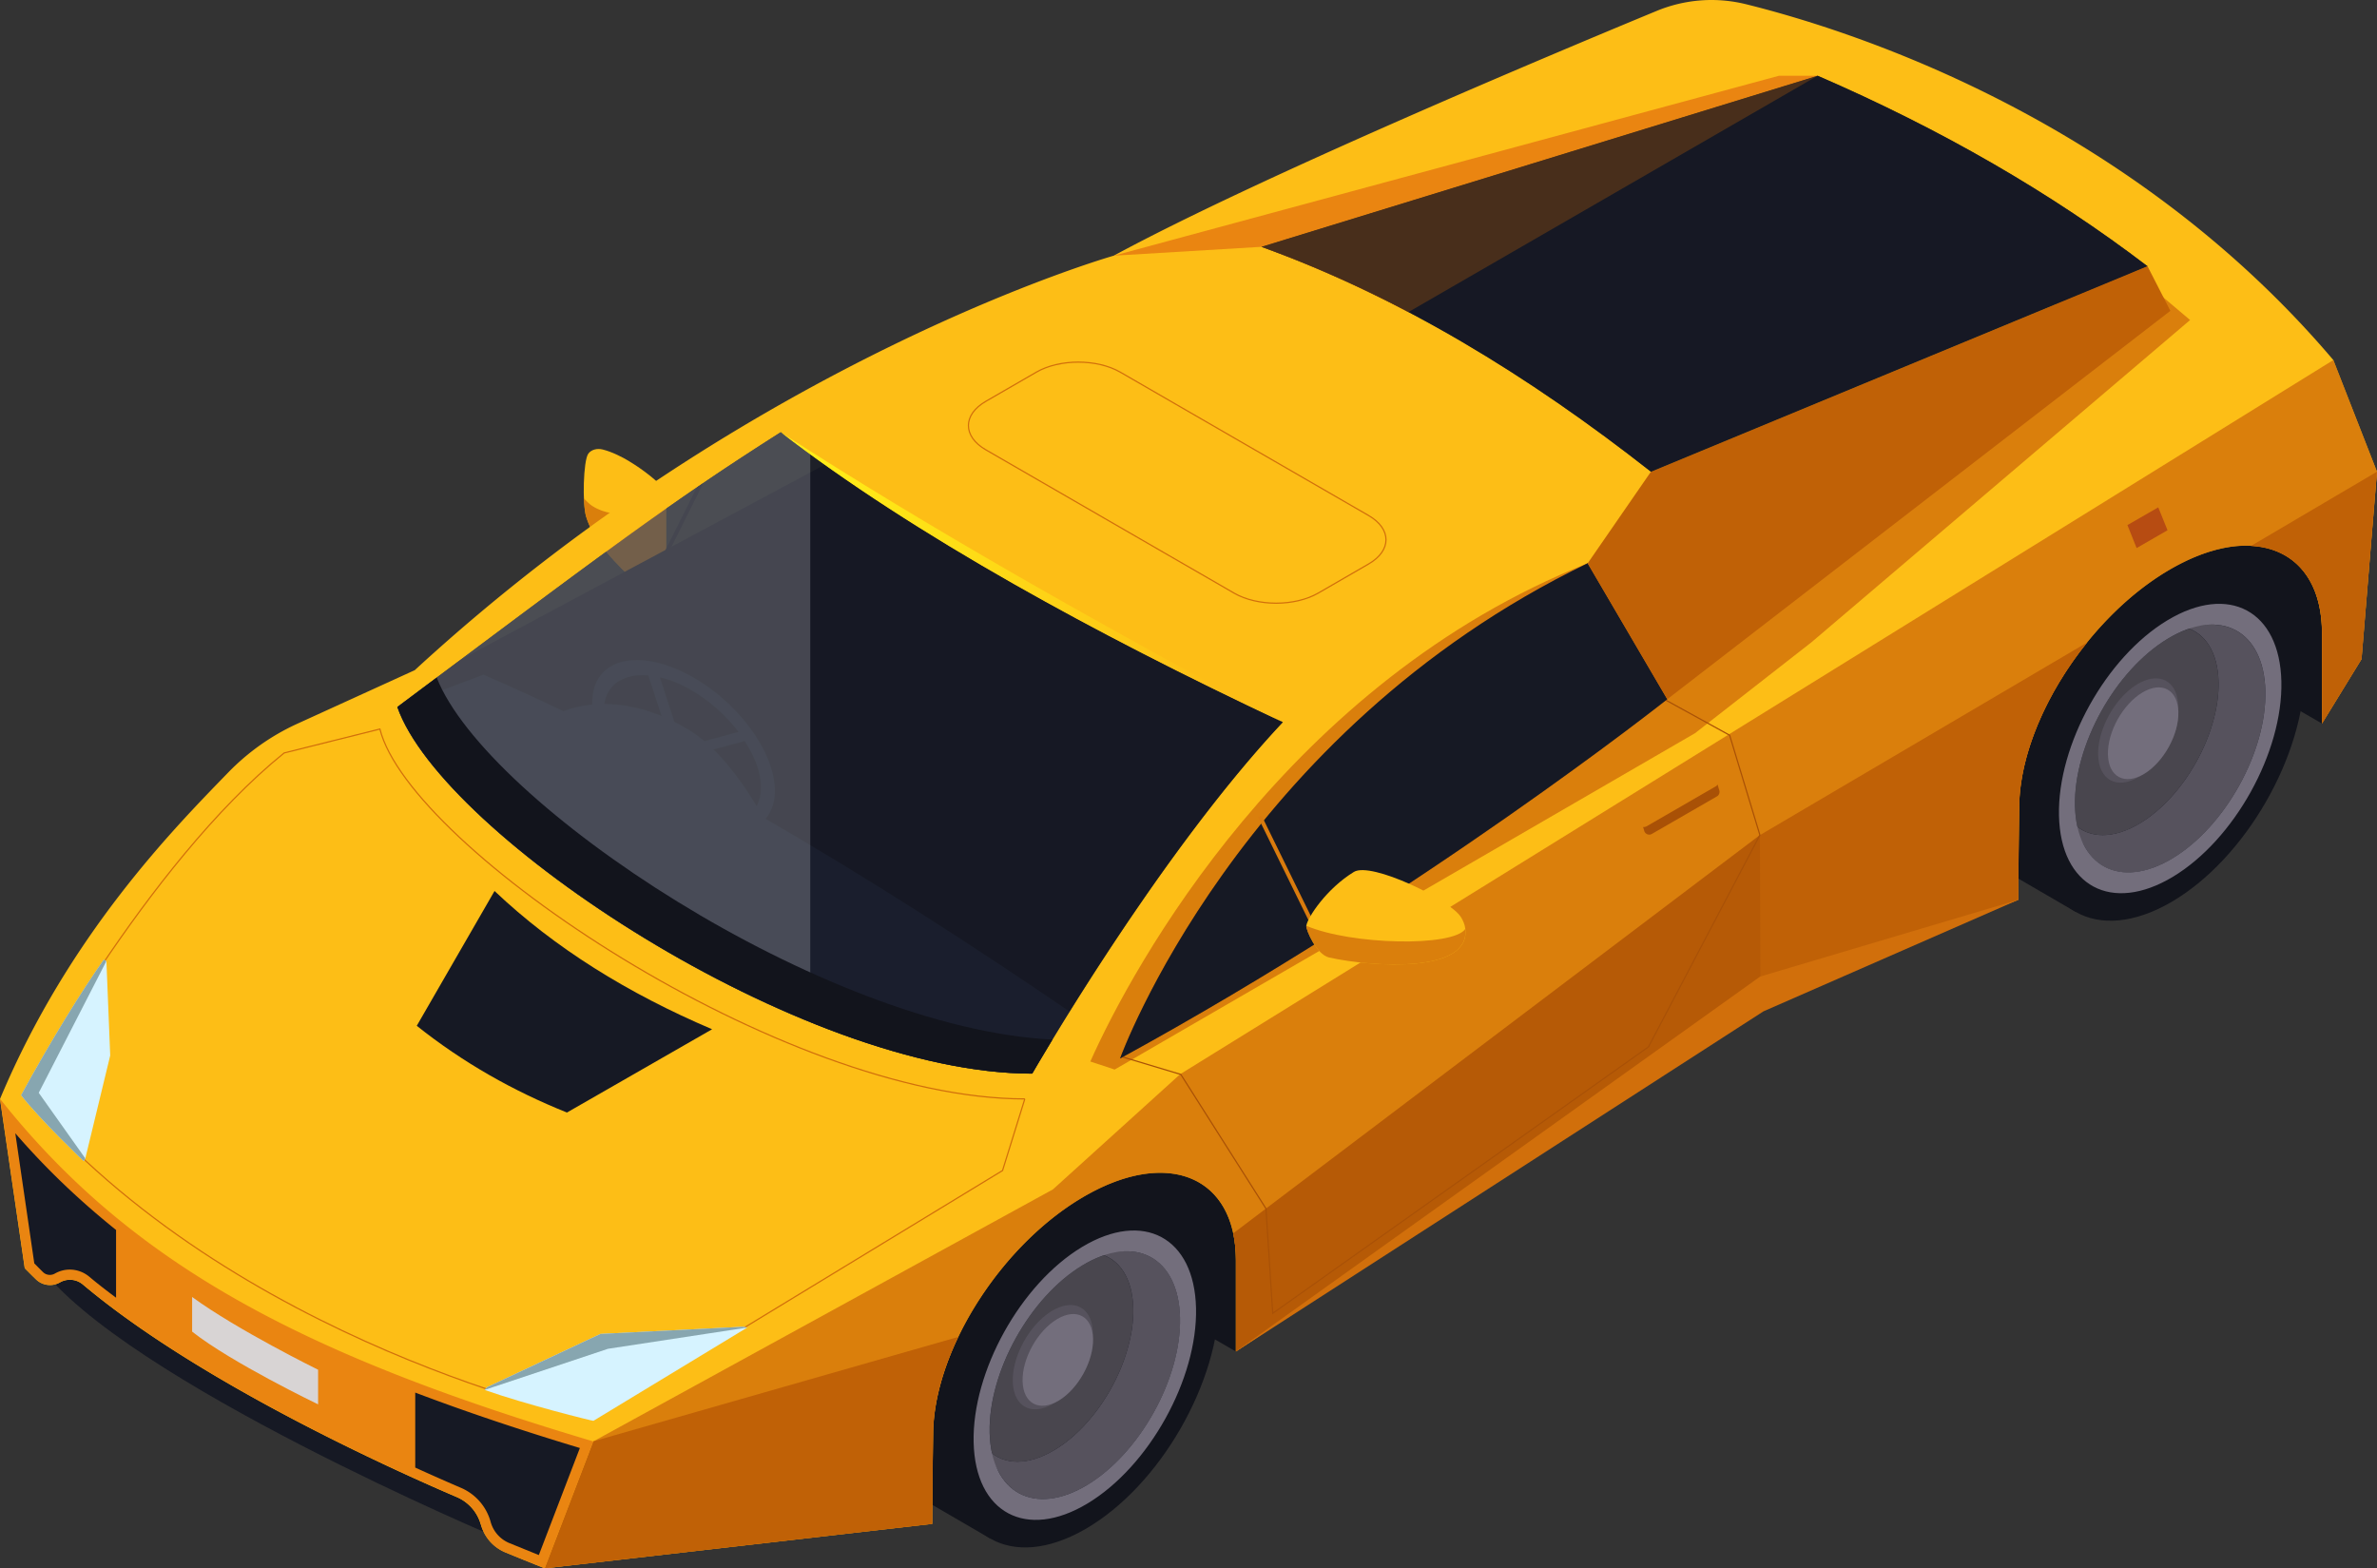 <svg xmlns="http://www.w3.org/2000/svg" id="_レイヤー_2" data-name="レイヤー 2" viewBox="0 0 300.02 197.94"><rect x="0" y="0" width="300.02" height="197.94" fill="#333333" stroke="none"/><defs><linearGradient id="_Безымянный_градиент_757" x1="152.1" x2="203.25" y1="86.71" y2="57.79" data-name="Безымянный градиент 757" gradientTransform="matrix(-1 0 0 1 305.29 0)" gradientUnits="userSpaceOnUse"><stop offset="0" stop-color="#fdbe16"/><stop offset=".63" stop-color="#fede16"/><stop offset="1" stop-color="#ffed17"/></linearGradient><clipPath id="clippath"><path d="m0 138.69 3.12 21.36c16.22 16.44 31.65 24.2 65.62 37.89l48.92-5.61c.02-5.11.11-11.2.11-11.2 0-10.56 8.56-24.05 19.11-30.15 10.56-6.09 19.11-2.48 19.11 8.08v11.51l67.47-44.75 31.29-12.26c.01-5.19.11-11.58.11-11.58 0-10.56 8.56-24.05 19.11-30.15 10.56-6.09 19.11-2.48 19.11 8.08v11.41l4.99-8.13 1.95-23.66-5.51-14.09C268.78 15.12 234.17 3.95 220.37.53c-3.77-.93-7.71-.63-11.3.86-13.63 5.64-50.36 21.06-68.5 30.88 0 0-45.33 12.85-88.22 52.31l-14.78 6.74c-3.3 1.5-6.27 3.6-8.79 6.2C22.01 104.5 8.68 117.98 0 138.7Zm141.37-5.1s14.91-41.18 59.02-62.5l10.05 17.16s-30.88 24.48-69.07 45.34M50.15 89.23c26.19-19.58 34.28-25.72 48.39-34.68 15.8 12.16 37.68 24.5 63.37 36.59-15.93 16.96-31.63 44.36-31.63 44.36-29.15 0-74.5-30.1-80.13-46.27" style="fill:none"/></clipPath><style>.cls-4{fill:none}.cls-6{fill:#87a6b0}.cls-8{opacity:.8;fill:#d16f0b}.cls-4{stroke-miterlimit:10;stroke-width:.15px}.cls-12{isolation:isolate}.cls-13{fill:#49464e}.cls-14{fill:#ea8511}.cls-15,.cls-16{fill:#161924}.cls-17{fill:#56525d}.cls-4{stroke:#d16f0b}.cls-18{fill:#736e7c}.cls-21{fill:#262c42}.cls-22{fill:#fdbe16}.cls-24{fill:#d6f3ff}.cls-25{fill:#12141c}.cls-26{fill:#c06106}.cls-16{opacity:.7}</style></defs><g id="_レイヤー_2-2" data-name="レイヤー 2"><g id="_3" data-name="3"><path d="m292.55 67.26 3.43 7.43-2.9 16.63-32.15-18.56c9.69-6.7 20.31-8.05 31.61-5.5ZM155.46 146.51l3.43 7.43-2.9 16.63-32.15-18.56c9.69-6.7 20.31-8.05 31.61-5.5Z" class="cls-25"/><g class="cls-12"><path d="M113.62 165.18c1.65-3.73 3.91-7.29 6.56-10.31 2.23-2.54 4.75-4.7 7.4-6.23 4.71-2.72 8.98-2.97 12.06-1.18l9.32 5.42-24 41.28-9.32-5.42c-3.04-1.77-4.93-5.52-4.94-10.87-.01-4.07 1.07-8.49 2.93-12.69Z" class="cls-25"/><path d="M136.9 154.05c9.36-5.4 16.97-1.07 17 9.67.03 10.75-7.53 23.84-16.89 29.25s-16.97 1.07-17-9.69c-.03-10.74 7.53-23.83 16.89-29.23" class="cls-25"/></g><g class="cls-12"><path d="M125.22 183.43c1.92 1.48 4.77 1.45 7.93-.46 5.6-3.38 10.03-11.36 9.89-17.82-.08-3.53-1.51-5.87-3.7-6.72-.88.29-1.78.7-2.71 1.26-6.64 4-11.88 13.45-11.71 21.1.02.95.12 1.83.3 2.63Z" class="cls-13"/><path d="M128.88 169.98c.9-1.88 2.3-3.57 3.88-4.53.3-.18.6-.33.89-.44 2.38-.95 4.23.35 4.3 3.23v.72c.07 2.83-1.87 6.33-4.32 7.81-.18.11-.35.17-.52.25.15-.07.29-.12.44-.21l-.62.36c-2.75 1.61-5.03.35-5.1-2.83-.03-1.39.36-2.92 1.05-4.35Z" class="cls-17"/><path d="M124.79 183.06c1.91 1.85 4.96 1.96 8.36-.09 5.6-3.38 10.03-11.36 9.89-17.82-.08-3.8-1.73-6.23-4.21-6.9-.52-.14.23-.24.23-.24l2.93-.09c4.01-.12 6.84 2.94 6.96 8.39.17 7.65-5.08 17.1-11.71 21.1-4.83 2.91-9.07 2.14-11.08-1.45l-1.13-2.01s-.62-1.26-.24-.89" class="cls-17"/><path d="M122.89 182.02c.2 8.94 6.64 12.39 14.39 7.72s13.88-15.71 13.68-24.64c-.2-8.94-6.64-12.39-14.39-7.72s-13.88 15.71-13.68 24.64m2.02-1.22c-.17-7.65 5.08-17.1 11.71-21.1 6.64-4 12.15-1.04 12.32 6.61s-5.08 17.1-11.71 21.1c-6.64 4-12.15 1.04-12.32-6.61" class="cls-18"/><path d="M133.4 166.5c-2.46 1.48-4.4 4.98-4.33 7.81s2.1 3.93 4.56 2.45 4.4-4.98 4.33-7.81-2.1-3.93-4.56-2.45" class="cls-18"/></g><g class="cls-12"><path d="M250.61 86.09c1.65-3.73 3.91-7.29 6.56-10.31 2.23-2.54 4.75-4.7 7.4-6.23 4.71-2.72 8.98-2.97 12.06-1.18l9.32 5.42-24 41.28-9.32-5.42c-3.04-1.77-4.93-5.52-4.94-10.87-.01-4.07 1.07-8.49 2.93-12.69Z" class="cls-25"/><path d="M273.89 74.96c9.36-5.4 16.97-1.07 17 9.67.03 10.75-7.53 23.84-16.89 29.25-9.36 5.4-16.97 1.07-17-9.69-.03-10.74 7.53-23.83 16.89-29.23" class="cls-25"/></g><g class="cls-12"><path d="M262.2 104.35c1.92 1.48 4.77 1.45 7.93-.46 5.6-3.38 10.03-11.36 9.89-17.82-.08-3.53-1.51-5.87-3.7-6.72-.88.29-1.78.7-2.71 1.26-6.64 4-11.88 13.45-11.71 21.1.02.95.12 1.83.3 2.63Z" class="cls-13"/><path d="M265.87 90.89c.9-1.88 2.3-3.57 3.88-4.53.3-.18.6-.33.89-.44 2.38-.95 4.23.35 4.3 3.23v.72c.07 2.83-1.87 6.33-4.32 7.81-.18.11-.35.17-.52.25.15-.07.29-.12.44-.21l-.62.36c-2.75 1.61-5.03.35-5.1-2.83-.03-1.39.36-2.92 1.05-4.35Z" class="cls-17"/><path d="M261.77 103.98c1.91 1.85 4.96 1.96 8.36-.09 5.6-3.38 10.03-11.36 9.89-17.82-.08-3.8-1.73-6.23-4.21-6.9-.52-.14.23-.24.23-.24l2.93-.09c4.01-.12 6.84 2.94 6.96 8.39.17 7.65-5.08 17.1-11.71 21.1-4.83 2.91-9.07 2.14-11.08-1.45l-1.13-2.01s-.62-1.26-.24-.89" class="cls-17"/><path d="M259.88 102.93c.2 8.94 6.64 12.39 14.39 7.72s13.88-15.71 13.68-24.64c-.2-8.94-6.64-12.39-14.39-7.72S259.68 94 259.88 102.93m2.02-1.22c-.17-7.65 5.08-17.1 11.71-21.1 6.64-4 12.15-1.04 12.32 6.61s-5.08 17.1-11.71 21.1c-6.64 4-12.15 1.04-12.32-6.61" class="cls-18"/><path d="M270.39 87.41c-2.46 1.48-4.4 4.98-4.33 7.81.06 2.83 2.1 3.93 4.56 2.45s4.4-4.98 4.33-7.81-2.1-3.93-4.56-2.45" class="cls-18"/></g><path d="M79.38 58.19c-.81-.49-2.14-1.17-3.31-1.46-.66-.17-1.45-.01-1.83.55-.61.9-.76 6.24-.26 7.92.94 3.12 3.74 5.96 6.56 8.53l3.53-4.11v-7.55c-.68-1.09-2.87-2.79-4.7-3.88Z" class="cls-22"/><path d="M74.75 63.85c1.47.96 3.34 1.18 5.04.88 1.18-.21 2.42-.7 3.43-1.34.3-.19.58-.41.85-.64v6.87l-3.53 4.11c-2.82-2.57-5.61-5.41-6.56-8.53-.15-.5-.24-1.34-.28-2.28.34.32.65.67 1.04.93Z" class="cls-8"/><path d="m42.8 98.97 5.15-10.1s4.15-3.25 10.25-7.86c-1.52 2.17-2.28 3.43-2.28 3.43l63.39-33.94c22.39 2.73 62.96 10.42 62.96 10.42l31.37 10.17 4.83 21.44-84.48 52.48-44.1 6.7-52.44-11.3 5.36-41.45Z" class="cls-15"/><path d="m89.88 58.19-6.25 12.52" style="fill:none;stroke-miterlimit:10;stroke-width:.5px;stroke:#161924"/><path d="m15.56 159.64 45.57 24.88 3.2 5.39-1.23 4.3s-47.55-19.99-58.21-34.57h10.66Z" class="cls-15"/><path d="M74.93 90.32c1.1 5.62 7.1 11.94 13.35 14.08 6.26 2.14 10.45-.69 9.35-6.31s-7.1-11.94-13.35-14.08c-6.26-2.14-10.45.69-9.35 6.31m18.28 2.05-7.05 1.91-2.86-8.77c.37.09.72.15 1.1.28 3.34 1.14 6.59 3.67 8.81 6.58m-11.38-7.12 3.46 10.63 8.7-2.35c.93 1.44 1.62 2.93 1.9 4.37.95 4.84-2.66 7.27-8.04 5.43s-10.54-7.28-11.49-12.11c-.79-4.01 1.58-6.32 5.47-5.97" class="cls-21"/><path d="M69.92 90.29c1.91 8.22 15.14 18 28.95 17.94 0 0-4.96-11.92-11.96-16.14-10.01-6.03-16.98-1.8-16.98-1.8Z" class="cls-21"/><path d="m44.8 107.2 88.04 39.11 3.98-17.4c-28.49-19.57-53.83-34.28-75.8-43.76l-10.87 4.08" class="cls-21"/><path d="M60.7 192.42c.44 1.6 1.6 2.89 3.13 3.52s3.22 1.31 4.91 1.99l48.92-5.61c.02-5.11.11-11.2.11-11.2 0-10.56 8.56-24.05 19.11-30.15 10.56-6.09 19.11-2.48 19.11 8.08v11.51l66.73-44.75 32.02-12.26c.01-5.19.11-11.58.11-11.58 0-10.56 8.56-24.05 19.11-30.15 10.56-6.09 19.11-2.48 19.11 8.08v11.41l4.99-8.13 1.95-23.66-5.51-14.09C268.78 15.12 234.17 3.95 220.37.53c-3.77-.93-7.71-.63-11.3.86-13.63 5.64-50.36 21.06-68.5 30.88 0 0-45.33 12.85-88.22 52.31l-14.78 6.74c-3.3 1.5-6.27 3.6-8.79 6.2C22.01 104.5 8.68 117.98 0 138.7l3.12 21.36c.47.48.94.95 1.42 1.41.81.79 2.05.94 3.03.38a2.54 2.54 0 0 1 2.89.27c14.86 12.5 39.54 23.55 47.2 26.83 1.49.64 2.6 1.91 3.03 3.48Zm80.67-58.83s14.91-41.18 59.02-62.5l10.05 17.16s-30.88 24.48-69.07 45.34M50.15 89.23c26.19-19.58 34.28-25.72 48.39-34.68 15.8 12.16 37.68 24.5 63.37 36.59-15.93 16.96-31.63 44.36-31.63 44.36-29.15 0-74.5-30.1-80.13-46.27" class="cls-22"/><path d="m140.7 134.99-3.08-1.02c5.37-12.07 25.02-47.92 62.77-62.88 45.75-18.14 66.42-38.83 66.42-38.83l9.62 8.13-47.78 40.66-14.7 11.48-73.25 42.45ZM74.88 181.92l58.02-31.81 16.06-14.54 145.55-90.13 5.51 14.09-1.95 23.66-4.99 8.13V79.91c0-10.56-8.56-14.17-19.11-8.08-10.56 6.09-19.11 19.59-19.11 30.15 0 0-.1 6.39-.11 11.58l-32.56 12.26L156 170.57v-11.51c0-10.56-8.56-14.17-19.11-8.08-10.56 6.09-19.11 19.59-19.11 30.15 0 0-.09 6.09-.11 11.2l-48.92 5.61 6.14-16.02Z" class="cls-8"/><path d="M117.77 181.12s-.09 6.09-.11 11.2l-48.92 5.61 6.14-16.02 46.07-13.18c-2.01 4.18-3.18 8.48-3.18 12.38ZM156 170.57v-11.51c0-1.23-.13-2.35-.35-3.39l66.48-50.27 41.33-24.33c-5.18 6.41-8.6 14.25-8.6 20.91 0 0-.1 6.39-.11 11.58l-31.29 12.26-67.47 44.75Z" class="cls-26"/><path d="m222.13 105.39.06 17.84L156 170.56v-11.51c0-1.23-.13-2.35-.35-3.39z" style="opacity:.4;fill:#a95106"/><path d="M293.08 91.32V79.91c0-6.83-3.59-10.73-8.98-11l15.92-9.38-1.95 23.66z" class="cls-26"/><g style="clip-path:url(#clippath)"><path d="m208.89 87.61 9.42 5.18 3.82 12.6-14.06 26.73-47.43 33.63-.85-13.21-10.75-16.94-7.54-2.26" style="fill:none;stroke:#a95106;stroke-miterlimit:10;stroke-width:.15px"/></g><path d="M229.42 9.56c15.63 6.77 29.5 14.79 41.63 24.04l-62.66 25.94c-15.51-12.18-31.75-22.1-49.17-28.39zM210.44 88.25l-10.05-17.16c-44.12 21.32-59.02 62.5-59.02 62.5 38.19-20.86 69.07-45.34 69.07-45.34" class="cls-15"/><path d="M130.29 135.5c-29.15 0-74.5-30.1-80.13-46.27 26.19-19.58 34.28-25.72 48.39-34.68 8.25 6.35 18.16 12.75 29.4 19.14 10.29 5.84 21.69 11.68 33.97 17.45-15.93 16.96-31.63 44.36-31.63 44.36" class="cls-16"/><path d="M98.54 54.55c1.19.91 2.48 1.83 3.73 2.75V129c-24.05-9.76-48.12-28.28-52.13-39.77 26.19-19.58 34.28-25.72 48.39-34.68Z" style="fill:#fff;opacity:.2"/><path d="M55.12 85.52c6.23 15.87 48.85 44.27 77.72 45.68-1.63 2.68-2.56 4.3-2.56 4.3-29.15 0-74.5-30.1-80.13-46.27 1.74-1.3 3.39-2.53 4.97-3.72Z" class="cls-25"/><path d="M60.7 192.42a5.35 5.35 0 0 0-3.03-3.48c-7.66-3.27-32.35-14.32-47.2-26.83-.82-.69-1.96-.8-2.89-.27-.98.56-2.23.41-3.03-.38-.47-.46-.94-.93-1.42-1.41L.01 138.69c16.65 20.98 38.39 32.37 74.88 43.23l-6.14 16.02c-1.69-.68-3.32-1.34-4.91-1.99s-2.69-1.92-3.13-3.52Z" class="cls-14"/><path d="M52.4 175.75c6.3 2.39 13.16 4.7 20.79 7l-5.18 13.51q-1.89-.765-3.69-1.5a4.05 4.05 0 0 1-2.39-2.68 6.56 6.56 0 0 0-3.76-4.31c-1.35-.58-3.37-1.46-5.76-2.55v-9.46ZM14.65 155.23v8.55c-1.17-.87-2.31-1.75-3.37-2.64a3.86 3.86 0 0 0-2.47-.91c-.65 0-1.3.17-1.88.5-.19.11-.41.17-.63.17-.33 0-.64-.12-.87-.35-.37-.36-.73-.73-1.1-1.1l-2.4-16.43c3.87 4.48 8.09 8.49 12.72 12.21" class="cls-15"/><path d="m129.35 138.69-2.81 9.04-51.66 31.42s-45.4-9.43-72.03-40.97c0 0 15.52-29.03 33.01-43.15l12.09-3.02c3.76 15.03 50.82 46.68 81.41 46.68Z" class="cls-4"/><path d="m52.6 129.47 9.82-17.02c7.59 7.2 16.84 12.93 27.46 17.45l-18.32 10.51c-6.76-2.71-13.11-6.29-18.96-10.95Z" class="cls-15"/><path d="m271.05 33.59 2.89 5.64-63.5 49.02-10.05-17.15 7.99-11.57z" class="cls-26"/><path d="M224.54 9.56h4.88l-70.2 21.59-18.64 1.12z" class="cls-14"/><path d="m222.19 123.24 32.56-9.68-32.17 14.08L156 170.57z" style="fill:#d16f0b"/><path d="m159.22 31.15 70.2-21.59-51.66 29.83c-6.04-3.18-12.21-5.95-18.54-8.24" class="cls-26"/><path d="M229.42 9.56c15.63 6.77 29.5 14.79 41.63 24.04l-62.66 25.94c-15.51-12.18-31.75-22.1-49.17-28.39z" class="cls-16"/><path d="m124.43 56.77 31.34 18.09c2.93 1.69 7.67 1.69 10.6 0l6.37-3.68c2.93-1.69 2.93-4.43 0-6.12L141.4 46.97c-2.93-1.69-7.67-1.69-10.6 0l-6.37 3.68c-2.93 1.69-2.93 4.43 0 6.12Z" class="cls-4"/><path d="m158.99 103 8.21 16.74" style="fill:none;stroke-miterlimit:10;stroke:#d97b0d;stroke-width:.5px"/><path d="m94.3 167.55-.53-.1-17.98.9-14.29 6.71-.33.36c5.18 1.83 13.53 3.9 13.73 3.9l19.41-11.77Z" class="cls-24"/><path d="m61.5 175.06 14.29-6.71 17.98-.9.53.1-17.57 2.68-15.57 5.19z" class="cls-6"/><path d="m13.43 121.31.48 11.9-3.14 12.98-.19.36s-5.49-5.21-7.91-8.33c3.81-6.97 7.73-13.29 10.44-17.1l.31.19Z" class="cls-24"/><path d="m13.11 121.12.31.19-8.53 16.61 5.87 8.27-.19.36s-5.49-5.21-7.91-8.33c3.81-6.97 7.73-13.29 10.44-17.1Z" class="cls-6"/><path d="M184.41 115.76c.26.44.47.91.53 1.42.74 5.68-11.56 4.89-17.16 3.67-1.62-.35-2.97-3.54-2.9-4.01.15-1.04 2.55-4.69 6.01-6.8 2.17-1.32 12.22 3.54 13.52 5.73Z" class="cls-22"/><path d="M184.94 117.25c.63 5.6-11.59 4.82-17.16 3.6-1.62-.35-2.97-3.54-2.9-4.01 5.71 2.44 18.5 2.68 20.06.41" class="cls-8"/><path d="m207.79 104.31 8.81-5.09c.09-.05.13-.14.19-.21l.22.75c.08.29-.04.6-.3.75l-8.22 4.74a.66.66 0 0 1-.96-.39l-.14-.48c.13 0 .27 0 .39-.08Z" style="fill:#a95106"/><path d="M40.15 172.87v4.37s-10.96-5.27-15.9-9.18v-4.37c5.71 4.17 15.9 9.18 15.9 9.18" style="fill:#d8d4d4"/><path id="Cube_face_-_left" d="m269.68 69.17 3.9-2.25-1.17-2.89-3.89 2.24z" data-name="Cube face - left" style="fill:#b74c12"/><path d="M161.91 91.14c-12.27-5.77-23.68-11.6-33.97-17.45-11.24-6.39-21.15-12.79-29.4-19.14 18.14 11.73 39.7 23.99 63.37 36.59" style="fill:url(#_Безымянный_градиент_757)"/></g></g></svg>